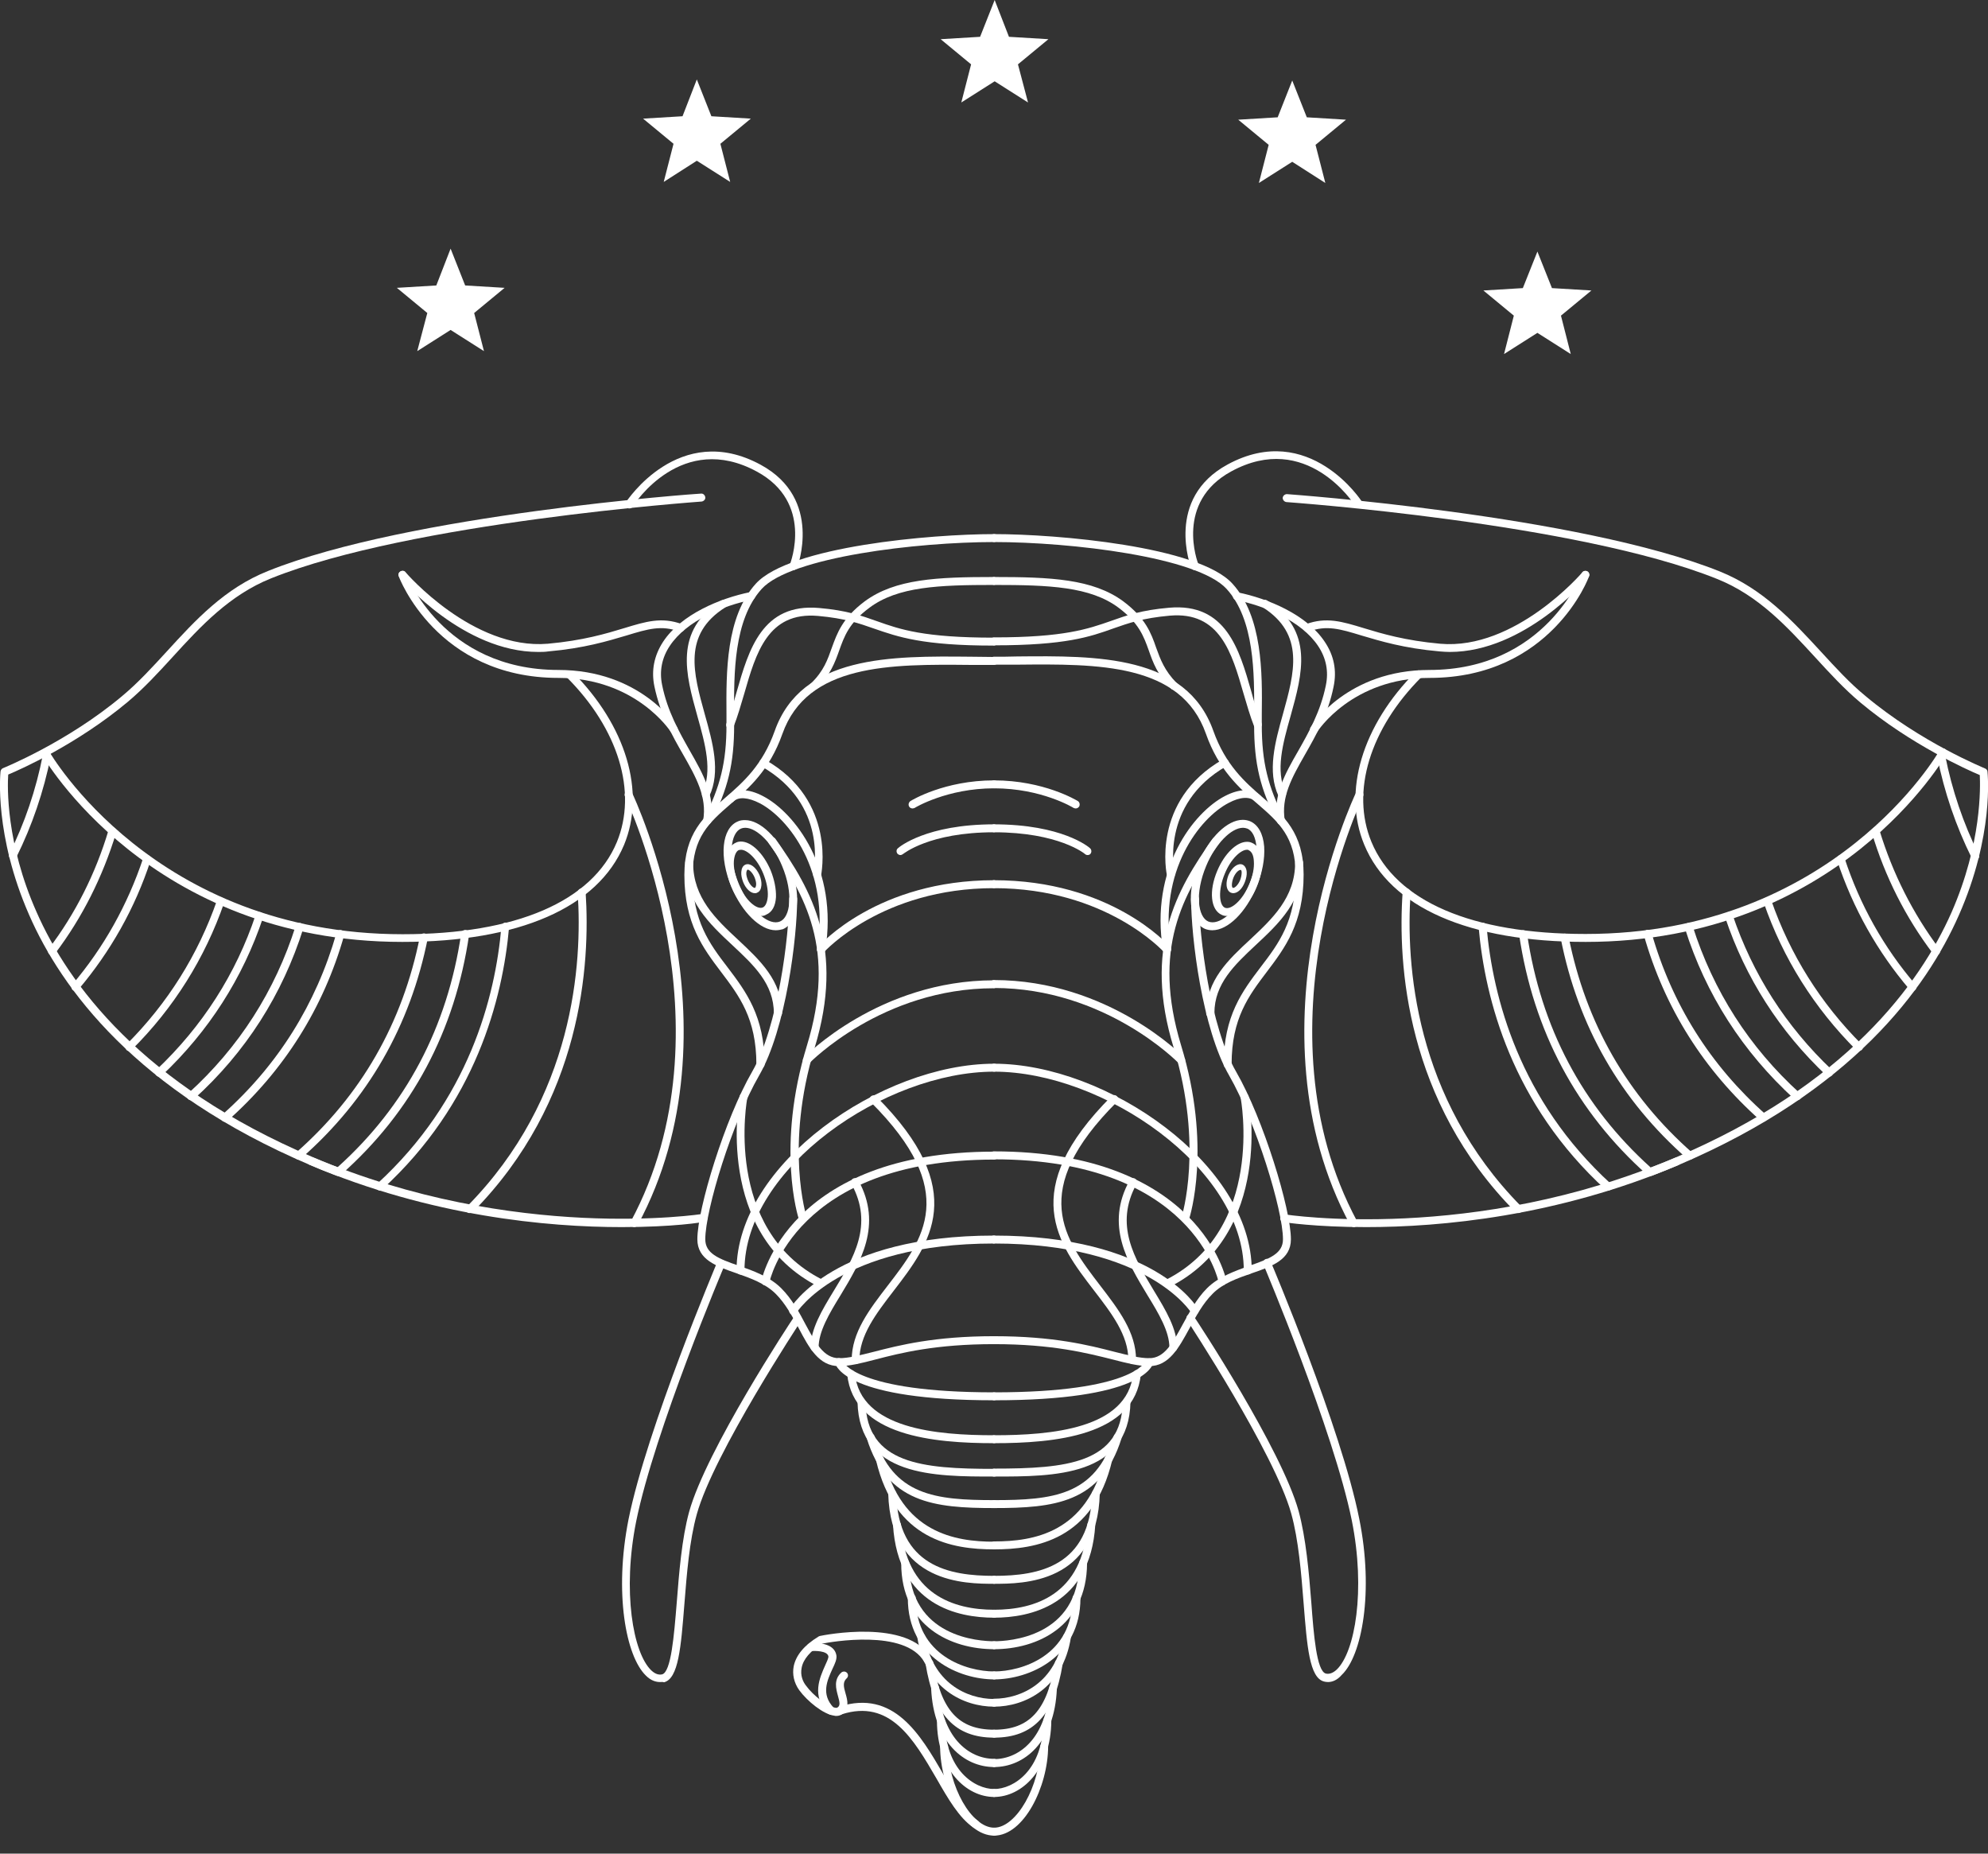 <?xml version="1.0" encoding="utf-8"?>
<!-- Generator: Adobe Illustrator 24.2.1, SVG Export Plug-In . SVG Version: 6.00 Build 0)  -->
<svg version="1.0" id="Calque_1" xmlns="http://www.w3.org/2000/svg" xmlns:xlink="http://www.w3.org/1999/xlink" x="0px" y="0px"
	 viewBox="0 0 75.09 70" enable-background="new 0 0 75.09 70" xml:space="preserve">
<rect x="0" y="0" width="75.09" height="70" fill="#333333" stroke="none"/>
<g>
	<polygon fill="#FFFFFF" points="17.02,9.39 17.57,10.78 19.06,10.87 17.91,11.82 18.28,13.26 17.02,12.46 15.76,13.26 16.14,11.82 
		14.99,10.87 16.48,10.78 	"/>
	<polygon fill="#FFFFFF" points="26.32,3 26.87,4.39 28.36,4.48 27.21,5.43 27.58,6.87 26.32,6.07 25.07,6.87 25.44,5.43 
		24.29,4.48 25.78,4.39 	"/>
	<polygon fill="#FFFFFF" points="37.57,0 38.11,1.39 39.6,1.48 38.45,2.43 38.83,3.87 37.57,3.07 36.31,3.87 36.68,2.43 35.53,1.48 
		37.02,1.39 	"/>
	<polygon fill="#FFFFFF" points="48.81,3.04 49.36,4.43 50.84,4.52 49.69,5.47 50.06,6.91 48.81,6.11 47.55,6.91 47.92,5.47 
		46.77,4.52 48.26,4.43 	"/>
	<polygon fill="#FFFFFF" points="58.07,9.5 58.62,10.88 60.11,10.97 58.96,11.92 59.33,13.37 58.07,12.57 56.81,13.37 57.18,11.92 
		56.03,10.97 57.52,10.88 	"/>
	<path fill="#FFFFFF" d="M27.99,32.09c-0.03,0-0.05,0.01-0.08,0.01c-0.1,0.04-0.17,0.19-0.19,0.41c-0.02,0.26,0.05,0.57,0.17,0.87
		c0.27,0.64,0.7,0.98,0.92,0.89c0.1-0.04,0.17-0.19,0.19-0.41c0.02-0.26-0.05-0.57-0.17-0.87C28.6,32.43,28.22,32.09,27.99,32.09
		 M28.75,34.59c-0.39,0-0.85-0.45-1.12-1.09c-0.15-0.35-0.21-0.71-0.2-1.01c0.02-0.34,0.15-0.58,0.37-0.67
		c0.06-0.03,0.12-0.04,0.19-0.04c0.39,0,0.85,0.45,1.12,1.09c0.14,0.35,0.21,0.7,0.2,1.01c-0.02,0.34-0.15,0.57-0.37,0.66
		C28.88,34.58,28.82,34.59,28.75,34.59"/>
	<path fill="#FFFFFF" d="M28.24,32.84c-0.02,0.01-0.04,0.04-0.05,0.11c-0.01,0.08,0.02,0.19,0.06,0.29c0.08,0.19,0.2,0.29,0.26,0.29
		c0,0,0.01,0,0.01,0c0.01-0.01,0.03-0.04,0.04-0.11c0.01-0.08-0.02-0.19-0.06-0.29C28.42,32.95,28.3,32.84,28.24,32.84 M28.51,33.73
		c-0.16,0-0.34-0.17-0.44-0.42c-0.05-0.13-0.08-0.26-0.07-0.38c0.01-0.14,0.06-0.24,0.16-0.28c0.17-0.07,0.4,0.1,0.53,0.4
		c0.05,0.13,0.08,0.26,0.07,0.38c-0.01,0.14-0.06,0.24-0.16,0.28C28.57,33.73,28.54,33.73,28.51,33.73"/>
	<path fill="#FFFFFF" d="M28.15,31.26c-0.06,0-0.11,0.01-0.16,0.03c-0.39,0.16-0.52,1.05-0.08,2.1c0.35,0.82,0.94,1.44,1.39,1.44
		c0.06,0,0.11-0.01,0.16-0.03c0.39-0.16,0.52-1.05,0.08-2.1C29.2,31.88,28.6,31.26,28.15,31.26 M29.3,35.13
		c-0.58,0-1.27-0.67-1.67-1.63c-0.48-1.14-0.37-2.23,0.24-2.48c0.08-0.04,0.18-0.05,0.27-0.05c0.58,0,1.27,0.67,1.67,1.63
		c0.48,1.14,0.37,2.23-0.24,2.49C29.49,35.11,29.4,35.13,29.3,35.13"/>
	<path fill="#FFFFFF" d="M31.69,51.59c-0.76,0-1.13-0.69-1.52-1.43c-0.25-0.46-0.5-0.93-0.87-1.3c-0.39-0.39-0.95-0.59-1.49-0.78
		c-0.75-0.26-1.47-0.51-1.47-1.28c0-1.15,1.04-4.55,2.07-6.33c0.98-1.7,1.4-5.15,1.4-6.53c0-0.08,0.07-0.15,0.15-0.15
		c0.08,0,0.15,0.07,0.15,0.15c0,1.46-0.42,4.92-1.44,6.68c-1.01,1.75-2.03,5.07-2.03,6.18c0,0.53,0.48,0.73,1.27,1
		c0.54,0.19,1.16,0.41,1.6,0.85c0.4,0.4,0.68,0.91,0.92,1.37c0.37,0.68,0.68,1.27,1.26,1.27c0.37,0,0.79-0.11,1.31-0.24
		c0.97-0.25,2.3-0.59,4.55-0.59c0.08,0,0.15,0.07,0.15,0.15c0,0.08-0.07,0.15-0.15,0.15c-2.21,0-3.52,0.33-4.48,0.58
		C32.53,51.48,32.1,51.59,31.69,51.59"/>
	<path fill="#FFFFFF" d="M29.96,49.65c-0.03,0-0.05-0.01-0.08-0.02c-0.07-0.04-0.09-0.13-0.05-0.2c0.07-0.11,1.7-2.77,7.71-2.77
		c0.08,0,0.15,0.07,0.15,0.15c0,0.08-0.07,0.15-0.15,0.15c-5.82,0-7.44,2.6-7.46,2.62C30.06,49.62,30.01,49.65,29.96,49.65"/>
	<path fill="#FFFFFF" d="M28.91,48.54c-0.01,0-0.02,0-0.03,0c-0.08-0.02-0.13-0.09-0.12-0.17c0.01-0.05,1-4.88,8.79-4.88
		c0.08,0,0.15,0.07,0.15,0.15c0,0.08-0.07,0.15-0.15,0.15c-7.52,0-8.48,4.6-8.49,4.64C29.04,48.49,28.98,48.54,28.91,48.54"/>
	<path fill="#FFFFFF" d="M30.32,46.16c-0.06,0-0.12-0.04-0.14-0.1c-0.04-0.11-0.87-2.75,0.3-6.58c1.11-3.62-0.05-5.67-1.44-7.63
		c-0.05-0.07-0.03-0.16,0.04-0.21c0.07-0.05,0.16-0.03,0.21,0.04c1.38,1.94,2.62,4.14,1.48,7.89c-1.14,3.74-0.31,6.37-0.3,6.4
		c0.02,0.08-0.02,0.16-0.1,0.19C30.35,46.15,30.34,46.16,30.32,46.16"/>
	<path fill="#FFFFFF" d="M37.55,52.88c-5.52,0-5.97-1.26-6.01-1.41c-0.02-0.08,0.03-0.16,0.11-0.18c0.08-0.02,0.16,0.03,0.18,0.11
		c0.01,0.03,0.49,1.18,5.72,1.18c0.08,0,0.15,0.07,0.15,0.15C37.7,52.81,37.63,52.88,37.55,52.88"/>
	<path fill="#FFFFFF" d="M37.55,54.5c-2.27,0-5.31-0.27-5.55-2.6c-0.01-0.08,0.05-0.15,0.13-0.16c0.08-0.01,0.15,0.05,0.16,0.13
		c0.21,2.09,3.1,2.33,5.25,2.33c0.08,0,0.15,0.07,0.15,0.15C37.7,54.43,37.63,54.5,37.55,54.5"/>
	<path fill="#FFFFFF" d="M37.55,55.76c-2.27,0-5.09,0-5.16-2.81c0-0.08,0.06-0.15,0.15-0.15c0.07,0,0.15,0.06,0.15,0.15
		c0.05,2.33,2.14,2.52,4.86,2.52c0.08,0,0.15,0.07,0.15,0.15C37.7,55.69,37.63,55.76,37.55,55.76"/>
	<path fill="#FFFFFF" d="M37.55,56.95c-2.26,0-4.05-0.19-4.81-2.63c-0.03-0.08,0.02-0.16,0.1-0.19c0.08-0.02,0.16,0.02,0.19,0.1
		c0.69,2.25,2.31,2.42,4.52,2.42c0.08,0,0.15,0.07,0.15,0.15C37.7,56.88,37.63,56.95,37.55,56.95"/>
	<path fill="#FFFFFF" d="M37.55,58.51c-1.58,0-3.75-0.35-4.46-3.36c-0.02-0.08,0.03-0.16,0.11-0.18c0.08-0.02,0.16,0.03,0.18,0.11
		c0.66,2.81,2.7,3.14,4.17,3.14c0.08,0,0.15,0.07,0.15,0.15C37.7,58.44,37.63,58.51,37.55,58.51"/>
	<path fill="#FFFFFF" d="M37.55,59.81c-1.07,0-3.91,0-4-3.41c0-0.08,0.06-0.15,0.14-0.15c0.08,0,0.15,0.06,0.16,0.14
		c0.07,2.77,2.01,3.12,3.7,3.12c0.08,0,0.15,0.07,0.15,0.15C37.7,59.75,37.63,59.81,37.55,59.81"/>
	<path fill="#FFFFFF" d="M37.55,61.09c-1.35,0-3.63-0.45-3.82-3.5c-0.01-0.08,0.06-0.15,0.14-0.16c0.08,0,0.15,0.06,0.16,0.14
		c0.17,2.66,2.01,3.22,3.52,3.22c0.08,0,0.15,0.07,0.15,0.15C37.7,61.02,37.63,61.09,37.55,61.09"/>
	<path fill="#FFFFFF" d="M37.55,62.28c-1.62,0-3.51-0.85-3.51-3.25c0-0.08,0.07-0.15,0.15-0.15c0.08,0,0.15,0.07,0.15,0.15
		c0,2.81,2.67,2.95,3.21,2.95c0.08,0,0.15,0.07,0.15,0.15C37.7,62.21,37.63,62.28,37.55,62.28"/>
	<path fill="#FFFFFF" d="M37.55,63.42c-1.31,0-3.26-0.82-3.26-3.07c0-0.08,0.07-0.15,0.15-0.15c0.08,0,0.15,0.07,0.15,0.15
		c0,2.19,1.94,2.77,2.96,2.77c0.08,0,0.15,0.07,0.15,0.15C37.7,63.36,37.63,63.42,37.55,63.42"/>
	<path fill="#FFFFFF" d="M27.97,48.13c-0.08,0-0.15-0.07-0.15-0.15c0-4.02,5.48-7.81,9.73-7.81c0.08,0,0.15,0.07,0.15,0.15
		c0,0.08-0.07,0.15-0.15,0.15c-4.12,0-9.43,3.64-9.43,7.51C28.11,48.07,28.05,48.13,27.97,48.13"/>
	<path fill="#FFFFFF" d="M30.77,51.04c-0.08,0-0.15-0.07-0.15-0.15c0-0.7,0.42-1.4,0.87-2.14c0.75-1.23,1.52-2.5,0.67-4.04
		c-0.04-0.07-0.01-0.16,0.06-0.2c0.07-0.04,0.16-0.01,0.2,0.06c0.93,1.69,0.08,3.1-0.67,4.34c-0.43,0.7-0.83,1.37-0.83,1.98
		C30.92,50.97,30.86,51.04,30.77,51.04"/>
	<path fill="#FFFFFF" d="M30.47,40.19c-0.04,0-0.08-0.01-0.1-0.04c-0.06-0.06-0.06-0.15-0.01-0.21c0.03-0.03,2.85-2.92,7.18-2.92
		c0.08,0,0.15,0.07,0.15,0.15c0,0.08-0.07,0.15-0.15,0.15c-4.21,0-6.94,2.8-6.97,2.83C30.55,40.18,30.51,40.19,30.47,40.19"/>
	<path fill="#FFFFFF" d="M28.72,40.35c-0.08,0-0.15-0.07-0.15-0.15c0-1.74-0.65-2.59-1.33-3.49c-0.68-0.9-1.39-1.83-1.39-3.67
		c0-1.57,0.75-2.22,1.55-2.92c0.66-0.57,1.4-1.22,1.86-2.51c1.01-2.87,4.41-2.84,7.41-2.81c0.3,0,0.59,0.01,0.88,0.01
		c0.08,0,0.15,0.07,0.15,0.15c0,0.08-0.07,0.15-0.15,0.15c-0.29,0-0.59,0-0.88,0c-3.04-0.03-6.18-0.05-7.12,2.61
		c-0.48,1.36-1.26,2.04-1.95,2.64c-0.81,0.7-1.44,1.26-1.44,2.69c0,1.74,0.64,2.59,1.33,3.49c0.68,0.9,1.39,1.83,1.39,3.67
		C28.87,40.28,28.81,40.35,28.72,40.35"/>
	<path fill="#FFFFFF" d="M29.38,38.42c-0.08,0-0.15-0.07-0.15-0.15c0-1.12-0.76-1.82-1.56-2.57c-0.88-0.82-1.79-1.67-1.79-3.12
		c0-0.08,0.07-0.15,0.15-0.15c0.08,0,0.15,0.07,0.15,0.15c0,1.32,0.86,2.13,1.7,2.91c0.81,0.76,1.66,1.54,1.66,2.79
		C29.53,38.35,29.47,38.42,29.38,38.42"/>
	<path fill="#FFFFFF" d="M24.93,63.52c-0.15,0-0.34-0.05-0.53-0.24c-0.76-0.73-1.21-3.13-0.66-5.9c0.69-3.43,3.33-9.66,3.35-9.72
		c0.03-0.08,0.12-0.11,0.2-0.08c0.08,0.03,0.11,0.12,0.08,0.2c-0.03,0.06-2.65,6.27-3.34,9.67c-0.53,2.64-0.12,4.97,0.57,5.63
		c0.14,0.13,0.27,0.18,0.41,0.15c0.34-0.09,0.45-1.47,0.55-2.69c0.09-1.14,0.19-2.43,0.47-3.45c0.65-2.34,3.83-7.17,3.97-7.37
		c0.05-0.07,0.14-0.09,0.21-0.04c0.07,0.05,0.09,0.14,0.04,0.21c-0.03,0.05-3.29,4.99-3.93,7.29c-0.28,1-0.38,2.27-0.47,3.4
		c-0.13,1.63-0.22,2.81-0.77,2.95C25.04,63.51,24.99,63.52,24.93,63.52"/>
	<path fill="#FFFFFF" d="M37.55,64.45c-1.15,0-2.6-0.68-2.9-2.61c-0.01-0.08,0.04-0.16,0.12-0.17c0.08-0.01,0.16,0.04,0.17,0.13
		c0.27,1.74,1.57,2.36,2.61,2.36c0.08,0,0.15,0.07,0.15,0.15C37.7,64.38,37.63,64.45,37.55,64.45"/>
	<path fill="#FFFFFF" d="M37.55,65.62c-1.48,0-2.28-0.86-2.59-2.79c-0.01-0.08,0.04-0.16,0.12-0.17c0.08-0.01,0.16,0.04,0.17,0.12
		c0.29,1.81,0.96,2.54,2.3,2.54c0.08,0,0.15,0.07,0.15,0.15C37.7,65.56,37.63,65.62,37.55,65.62"/>
	<path fill="#FFFFFF" d="M31.01,36.01c-0.03,0-0.07-0.01-0.1-0.04c-0.06-0.05-0.07-0.15-0.01-0.21c0.09-0.1,2.26-2.52,6.65-2.52
		c0.08,0,0.15,0.07,0.15,0.15c0,0.08-0.07,0.15-0.15,0.15c-4.24,0-6.4,2.39-6.43,2.42C31.09,35.99,31.05,36.01,31.01,36.01"/>
	<path fill="#FFFFFF" d="M31.01,48.62c-0.02,0-0.04,0-0.07-0.02c-3.99-2.01-3.01-7.16-3-7.21c0.02-0.08,0.09-0.13,0.17-0.12
		c0.08,0.02,0.13,0.09,0.12,0.17c-0.01,0.05-0.94,4.98,2.84,6.89c0.07,0.04,0.1,0.13,0.07,0.2C31.12,48.59,31.06,48.62,31.01,48.62"
		/>
	<path fill="#FFFFFF" d="M30.75,26.05c-0.04,0-0.08-0.01-0.11-0.04c-0.06-0.06-0.06-0.15,0-0.21c0.48-0.47,0.62-0.89,0.78-1.34
		c0.2-0.55,0.4-1.12,1.24-1.75c1.15-0.85,2.74-0.92,4.88-0.92c0.08,0,0.15,0.07,0.15,0.15c0,0.08-0.07,0.15-0.15,0.15
		c-2.08,0-3.63,0.06-4.7,0.86c-0.77,0.57-0.95,1.08-1.14,1.61c-0.16,0.45-0.33,0.92-0.85,1.45C30.83,26.03,30.79,26.05,30.75,26.05"
		/>
	<path fill="#FFFFFF" d="M26.71,31.15c-0.02,0-0.05,0-0.07-0.02c-0.07-0.04-0.1-0.13-0.06-0.2c0.63-1.22,0.86-2.15,0.86-3.56
		c0-0.13,0-0.27,0-0.41c-0.01-1.55-0.03-3.66,1.11-4.92c1.29-1.41,6.62-1.87,9-1.87c0.08,0,0.15,0.07,0.15,0.15
		c0,0.08-0.07,0.15-0.15,0.15c-2.89,0-7.68,0.56-8.78,1.77c-1.06,1.17-1.05,3.22-1.04,4.71c0,0.14,0,0.28,0,0.42
		c0,1.46-0.23,2.43-0.89,3.7C26.81,31.12,26.76,31.15,26.71,31.15"/>
	<path fill="#FFFFFF" d="M31.01,36.01c-0.01,0-0.02,0-0.02,0c-0.08-0.01-0.14-0.09-0.12-0.17c0.48-2.94-1.08-4.94-2.18-5.51
		c-0.43-0.22-0.8-0.25-0.99-0.06c-0.06,0.06-0.15,0.06-0.21,0c-0.06-0.06-0.06-0.15,0-0.21c0.29-0.29,0.78-0.29,1.34,0.01
		c1.17,0.61,2.85,2.73,2.34,5.83C31.15,35.96,31.08,36.01,31.01,36.01"/>
	<path fill="#FFFFFF" d="M30.86,33.19c-0.01,0-0.02,0-0.03-0.01c-0.08-0.02-0.13-0.1-0.11-0.18c0.02-0.11,0.57-2.62-1.96-4.06
		c-0.07-0.04-0.1-0.13-0.06-0.2c0.04-0.07,0.13-0.1,0.2-0.05c2.73,1.55,2.11,4.36,2.11,4.39C30.99,33.15,30.93,33.19,30.86,33.19"/>
	<path fill="#FFFFFF" d="M32.32,51.51c-0.08,0-0.15-0.07-0.15-0.15c0-1.04,0.66-1.9,1.36-2.81c1.35-1.75,2.74-3.56-0.64-6.93
		c-0.06-0.06-0.06-0.15,0-0.21c0.06-0.06,0.15-0.06,0.21,0c3.56,3.56,2.02,5.56,0.66,7.33c-0.67,0.87-1.3,1.69-1.3,2.63
		C32.47,51.45,32.4,51.51,32.32,51.51"/>
	<path fill="#FFFFFF" d="M34.01,32.29c-0.04,0-0.08-0.02-0.11-0.05c-0.05-0.06-0.05-0.16,0.02-0.21c0.04-0.04,1.06-0.9,3.63-0.9
		c0.08,0,0.15,0.07,0.15,0.15c0,0.08-0.07,0.15-0.15,0.15c-2.46,0-3.43,0.82-3.44,0.82C34.08,32.27,34.05,32.29,34.01,32.29"/>
	<path fill="#FFFFFF" d="M34.47,30.53c-0.05,0-0.1-0.02-0.13-0.07c-0.04-0.07-0.02-0.16,0.05-0.21c0.05-0.03,1.28-0.78,3.16-0.78
		c0.08,0,0.15,0.07,0.15,0.15c0,0.08-0.07,0.15-0.15,0.15c-1.78,0-2.99,0.73-3,0.74C34.52,30.52,34.5,30.53,34.47,30.53"/>
	<path fill="#FFFFFF" d="M25.46,27.7c-0.05,0-0.1-0.03-0.13-0.07c-0.01-0.02-1.32-2.03-4.24-2.03c-4.59,0-6.02-3.8-6.03-3.84
		c-0.03-0.08,0.01-0.16,0.09-0.19c0.08-0.03,0.16,0.01,0.19,0.09c0.01,0.04,1.38,3.64,5.75,3.64c3.09,0,4.44,2.08,4.49,2.17
		c0.04,0.07,0.02,0.16-0.05,0.21C25.52,27.7,25.49,27.7,25.46,27.7"/>
	<path fill="#FFFFFF" d="M26.71,31.15c-0.01,0-0.02,0-0.03,0c-0.08-0.01-0.14-0.09-0.12-0.17c0.15-0.89-0.27-1.63-0.76-2.49
		c-0.41-0.71-0.86-1.52-1.08-2.56c-0.13-0.61-0.01-1.18,0.33-1.7c0.68-1.03,2.15-1.64,3.29-1.87c0.08-0.01,0.16,0.04,0.18,0.12
		c0.02,0.08-0.04,0.16-0.12,0.17c-1.09,0.22-2.47,0.79-3.1,1.74c-0.3,0.45-0.4,0.95-0.29,1.48c0.2,0.99,0.65,1.78,1.04,2.47
		c0.52,0.91,0.96,1.69,0.8,2.68C26.84,31.09,26.78,31.15,26.71,31.15"/>
	<path fill="#FFFFFF" d="M26.66,30.15c-0.02,0-0.04-0.01-0.06-0.01c-0.08-0.04-0.11-0.12-0.07-0.2c0.39-0.83,0.11-1.83-0.19-2.9
		c-0.44-1.58-0.9-3.22,0.9-4.36c0.07-0.04,0.16-0.02,0.2,0.05c0.04,0.07,0.02,0.16-0.05,0.21c-1.61,1.02-1.2,2.48-0.77,4.03
		c0.3,1.07,0.61,2.17,0.17,3.1C26.77,30.12,26.71,30.15,26.66,30.15"/>
	<path fill="#FFFFFF" d="M27.58,27.52c-0.02,0-0.04,0-0.06-0.01c-0.08-0.03-0.11-0.12-0.08-0.19c0.15-0.37,0.27-0.78,0.39-1.21
		c0.45-1.57,0.96-3.34,3.11-3.15c1.04,0.09,1.6,0.29,2.19,0.5c0.87,0.31,1.77,0.62,4.41,0.62c0.08,0,0.15,0.07,0.15,0.15
		c0,0.08-0.07,0.15-0.15,0.15c-2.7,0-3.62-0.33-4.52-0.64c-0.57-0.2-1.11-0.39-2.12-0.48c-1.9-0.17-2.35,1.41-2.79,2.94
		c-0.13,0.44-0.25,0.86-0.4,1.24C27.7,27.48,27.64,27.52,27.58,27.52"/>
	<path fill="#FFFFFF" d="M29.96,21.53c-0.02,0-0.04,0-0.05-0.01c-0.08-0.03-0.11-0.12-0.08-0.19c0.04-0.1,0.9-2.36-1.24-3.52
		c-2.83-1.54-4.62,1.2-4.69,1.32c-0.04,0.07-0.14,0.09-0.21,0.05c-0.07-0.04-0.09-0.14-0.05-0.21c0.02-0.03,2.01-3.09,5.09-1.42
		c2.38,1.29,1.38,3.87,1.38,3.9C30.08,21.49,30.02,21.53,29.96,21.53"/>
	<path fill="#FFFFFF" d="M23.49,46.34c-2.81,0-7.2-0.4-11.79-2.35c-6.56-2.79-9.39-6.67-10.6-9.44c-1.32-3.01-1.09-5.32-1.08-5.42
		c0.01-0.05,0.04-0.1,0.09-0.12c0.02-0.01,2.43-0.98,4.51-2.73c0.6-0.5,1.13-1.08,1.69-1.69c1.07-1.17,2.18-2.38,3.82-3.03
		c5.32-2.14,16.24-2.92,16.35-2.92c0.08-0.01,0.15,0.06,0.16,0.14c0.01,0.08-0.06,0.15-0.14,0.16c-0.11,0.01-10.98,0.78-16.26,2.9
		c-1.57,0.63-2.66,1.81-3.71,2.96c-0.54,0.59-1.1,1.2-1.71,1.71c-1.9,1.59-4.05,2.55-4.51,2.74c-0.03,0.45-0.09,2.58,1.07,5.19
		c1.19,2.71,3.98,6.52,10.44,9.26c7.62,3.24,14.67,2.15,14.74,2.14c0.08-0.01,0.16,0.04,0.17,0.12c0.01,0.08-0.04,0.16-0.12,0.17
		C26.58,46.16,25.4,46.34,23.49,46.34"/>
	<path fill="#FFFFFF" d="M15.2,35.57c-9.56,0-13.59-7.01-13.62-7.08c-0.04-0.07-0.02-0.16,0.06-0.2c0.07-0.04,0.16-0.01,0.2,0.06
		c0.04,0.07,3.98,6.93,13.37,6.93c4.28,0,7.16-1.24,8.09-3.48c0.78-1.89,0.06-4.27-1.89-6.22c-0.06-0.06-0.06-0.15,0-0.21
		c0.06-0.06,0.15-0.06,0.21,0c2.03,2.03,2.78,4.54,1.95,6.54C22.58,34.27,19.61,35.57,15.2,35.57"/>
	<path fill="#FFFFFF" d="M20.33,24.62c-2.82,0-5.14-2.7-5.24-2.82c-0.05-0.06-0.05-0.16,0.02-0.21c0.06-0.05,0.16-0.05,0.21,0.02
		c0.02,0.03,2.54,2.94,5.37,2.7c1.33-0.12,2.2-0.38,2.89-0.59c0.82-0.25,1.41-0.43,2.18-0.15c0.08,0.03,0.12,0.11,0.09,0.19
		c-0.03,0.08-0.11,0.12-0.19,0.09c-0.68-0.25-1.18-0.1-2,0.15c-0.71,0.21-1.59,0.48-2.95,0.6C20.58,24.62,20.46,24.62,20.33,24.62"
		/>
	<path fill="#FFFFFF" d="M37.55,66.73c-1.12,0-2.29-0.92-2.38-2.98c0-0.08,0.06-0.15,0.14-0.16c0.08-0.01,0.15,0.06,0.16,0.14
		c0.08,1.86,1.11,2.69,2.08,2.69c0.08,0,0.15,0.07,0.15,0.15C37.7,66.66,37.63,66.73,37.55,66.73"/>
	<path fill="#FFFFFF" d="M37.55,67.86c-1.04,0-2.16-1.01-2.16-2.89c0-0.08,0.07-0.15,0.15-0.15c0.08,0,0.15,0.07,0.15,0.15
		c0,1.89,1.14,2.59,1.86,2.59c0.08,0,0.15,0.07,0.15,0.15C37.7,67.79,37.63,67.86,37.55,67.86"/>
	<path fill="#FFFFFF" d="M37.55,69.32c-1.13,0-2.04-1.84-2.04-3.36c0-0.08,0.07-0.15,0.15-0.15c0.08,0,0.15,0.07,0.15,0.15
		c0,1.49,0.89,3.06,1.74,3.06c0.08,0,0.15,0.07,0.15,0.15C37.7,69.26,37.63,69.32,37.55,69.32"/>
	<path fill="#FFFFFF" d="M31.59,64.8c-0.02,0-0.05,0-0.08-0.01c-0.41-0.05-1.02-0.55-1.32-0.96c-0.2-0.28-0.27-0.6-0.21-0.91
		c0.09-0.42,0.4-0.79,0.94-1.12c0.01-0.01,0.03-0.01,0.05-0.02c0.14-0.03,3.33-0.67,4.19,0.83c0.04,0.07,0.02,0.16-0.05,0.2
		c-0.07,0.04-0.16,0.02-0.2-0.05c-0.72-1.26-3.56-0.75-3.85-0.69c-0.45,0.27-0.72,0.59-0.78,0.91c-0.06,0.29,0.05,0.53,0.16,0.67
		c0.28,0.39,0.83,0.8,1.11,0.84c0.04,0.01,0.07,0,0.09-0.01c0.1-0.08,0.08-0.19,0.01-0.44c-0.07-0.26-0.17-0.61,0.13-0.88
		c0.06-0.05,0.15-0.05,0.21,0.01c0.06,0.06,0.05,0.16-0.01,0.21c-0.15,0.14-0.12,0.31-0.04,0.58c0.07,0.24,0.15,0.55-0.11,0.76
		C31.76,64.77,31.69,64.8,31.59,64.8"/>
	<path fill="#FFFFFF" d="M31.38,64.75c-0.04,0-0.08-0.02-0.11-0.05c-0.63-0.65-0.3-1.36-0.11-1.79c0.06-0.13,0.14-0.3,0.13-0.36
		c-0.04-0.22-0.53-0.21-0.66-0.2c-0.08,0.01-0.15-0.05-0.16-0.13c-0.01-0.08,0.05-0.15,0.13-0.16c0.33-0.04,0.91,0.01,0.99,0.44
		c0.03,0.15-0.05,0.32-0.15,0.53c-0.19,0.42-0.44,0.95,0.05,1.46c0.06,0.06,0.06,0.15,0,0.21C31.46,64.74,31.42,64.75,31.38,64.75"
		/>
	<path fill="#FFFFFF" d="M36.84,69.04c-0.03,0-0.06-0.01-0.08-0.03c-0.53-0.36-0.95-1.08-1.39-1.85c-0.86-1.48-1.75-3.01-3.58-2.42
		c-0.08,0.03-0.16-0.02-0.19-0.1c-0.02-0.08,0.02-0.16,0.1-0.19c2.06-0.66,3.06,1.05,3.93,2.55c0.43,0.74,0.83,1.43,1.31,1.76
		c0.07,0.05,0.09,0.14,0.04,0.21C36.94,69.02,36.89,69.04,36.84,69.04"/>
	<path fill="#FFFFFF" d="M0.49,32.47c-0.02,0-0.04,0-0.07-0.02c-0.07-0.04-0.1-0.13-0.07-0.2c0.58-1.16,1.01-2.42,1.27-3.75
		c0.02-0.08,0.09-0.13,0.18-0.12c0.08,0.02,0.13,0.09,0.12,0.17c-0.27,1.35-0.71,2.63-1.3,3.82C0.6,32.44,0.55,32.47,0.49,32.47"/>
	<path fill="#FFFFFF" d="M1.96,36.07c-0.03,0-0.06-0.01-0.09-0.03c-0.06-0.05-0.08-0.14-0.03-0.21c1.01-1.33,1.77-2.84,2.26-4.48
		c0.02-0.08,0.11-0.12,0.19-0.1c0.08,0.02,0.12,0.11,0.1,0.19c-0.51,1.67-1.28,3.21-2.31,4.57C2.05,36.05,2.01,36.07,1.96,36.07"/>
	<path fill="#FFFFFF" d="M2.85,37.42c-0.03,0-0.07-0.01-0.1-0.03c-0.06-0.05-0.07-0.15-0.02-0.21c1.19-1.4,2.09-3.01,2.68-4.78
		c0.03-0.08,0.11-0.12,0.19-0.1c0.08,0.03,0.12,0.11,0.09,0.19c-0.59,1.81-1.52,3.45-2.73,4.88C2.94,37.41,2.9,37.42,2.85,37.42"/>
	<path fill="#FFFFFF" d="M4.88,39.69c-0.04,0-0.08-0.01-0.1-0.04c-0.06-0.06-0.06-0.15,0-0.21c1.55-1.55,2.7-3.38,3.42-5.45
		c0.03-0.08,0.11-0.12,0.19-0.09C8.46,33.91,8.5,34,8.47,34.08c-0.73,2.11-1.91,3.99-3.49,5.56C4.95,39.67,4.92,39.69,4.88,39.69"/>
	<path fill="#FFFFFF" d="M6.01,40.66c-0.04,0-0.08-0.02-0.11-0.05c-0.06-0.06-0.05-0.15,0.01-0.21c1.73-1.64,3-3.61,3.75-5.86
		c0.03-0.08,0.11-0.12,0.19-0.09c0.08,0.03,0.12,0.11,0.09,0.19c-0.77,2.3-2.06,4.31-3.83,5.98C6.08,40.65,6.04,40.66,6.01,40.66"/>
	<path fill="#FFFFFF" d="M7.21,41.55c-0.04,0-0.08-0.02-0.11-0.05c-0.06-0.06-0.05-0.15,0.01-0.21c1.92-1.74,3.28-3.87,4.06-6.33
		c0.03-0.08,0.11-0.12,0.19-0.1c0.08,0.03,0.12,0.11,0.1,0.19c-0.79,2.51-2.18,4.69-4.14,6.46C7.28,41.54,7.25,41.55,7.21,41.55"/>
	<path fill="#FFFFFF" d="M8.49,42.36c-0.04,0-0.08-0.02-0.11-0.05c-0.05-0.06-0.05-0.16,0.01-0.21c2.1-1.86,3.55-4.18,4.32-6.87
		c0.02-0.08,0.11-0.13,0.19-0.1c0.08,0.02,0.12,0.11,0.1,0.19c-0.78,2.75-2.27,5.11-4.41,7.01C8.56,42.35,8.53,42.36,8.49,42.36"/>
	<path fill="#FFFFFF" d="M11.27,43.79c-0.04,0-0.08-0.02-0.11-0.05c-0.05-0.06-0.05-0.16,0.02-0.21c2.46-2.16,4.03-4.9,4.68-8.16
		c0.02-0.08,0.09-0.13,0.18-0.12c0.08,0.02,0.13,0.09,0.12,0.17c-0.66,3.32-2.27,6.12-4.78,8.32
		C11.34,43.78,11.31,43.79,11.27,43.79"/>
	<path fill="#FFFFFF" d="M12.77,44.41c-0.02,0-0.03,0-0.05-0.01c-0.4-0.15-0.72-0.28-1.02-0.41c-0.08-0.03-0.11-0.12-0.08-0.2
		c0.03-0.08,0.12-0.11,0.2-0.08c0.28,0.12,0.57,0.24,0.93,0.37c2.58-2.32,4.15-5.29,4.67-8.83c0.01-0.08,0.09-0.14,0.17-0.13
		c0.08,0.01,0.14,0.09,0.13,0.17c-0.53,3.64-2.16,6.7-4.84,9.07C12.85,44.4,12.81,44.41,12.77,44.41"/>
	<path fill="#FFFFFF" d="M14.35,44.96c-0.04,0-0.08-0.02-0.11-0.05c-0.06-0.06-0.05-0.16,0.01-0.21c3.45-3.16,4.46-7.03,4.69-9.72
		c0.01-0.08,0.08-0.14,0.16-0.14c0.08,0.01,0.14,0.08,0.13,0.16c-0.24,2.74-1.27,6.69-4.79,9.91
		C14.42,44.94,14.39,44.96,14.35,44.96"/>
	<path fill="#FFFFFF" d="M17.74,45.81c-0.04,0-0.08-0.01-0.1-0.04c-0.06-0.06-0.06-0.15,0-0.21c4.05-4.1,4.36-9.18,4.18-11.85
		c-0.01-0.08,0.06-0.15,0.14-0.16c0.08,0,0.15,0.06,0.16,0.14c0.18,2.72-0.13,7.9-4.26,12.08C17.82,45.79,17.78,45.81,17.74,45.81"
		/>
	<path fill="#FFFFFF" d="M23.96,46.34c-0.02,0-0.05-0.01-0.07-0.02c-0.07-0.04-0.1-0.13-0.06-0.2c3.92-7.3-0.18-15.95-0.22-16.04
		c-0.04-0.07-0.01-0.16,0.07-0.2c0.07-0.04,0.16-0.01,0.2,0.07c0.04,0.09,4.21,8.88,0.21,16.31C24.06,46.31,24.01,46.34,23.96,46.34
		"/>
	<path fill="#FFFFFF" d="M47.1,32.09c-0.23,0-0.61,0.34-0.84,0.91c-0.26,0.62-0.21,1.19,0.01,1.28c0.22,0.09,0.65-0.26,0.92-0.89
		c0.13-0.31,0.19-0.62,0.17-0.87c-0.01-0.22-0.08-0.36-0.19-0.41C47.15,32.09,47.13,32.09,47.1,32.09 M46.34,34.59L46.34,34.59
		c-0.07,0-0.13-0.01-0.19-0.04c-0.42-0.18-0.5-0.9-0.17-1.67c0.27-0.64,0.73-1.09,1.12-1.09c0.07,0,0.13,0.01,0.19,0.04
		c0.22,0.09,0.35,0.33,0.37,0.67c0.02,0.3-0.05,0.66-0.2,1.01C47.2,34.14,46.73,34.59,46.34,34.59"/>
	<path fill="#FFFFFF" d="M46.86,32.85c-0.07,0-0.19,0.1-0.27,0.29c-0.04,0.1-0.06,0.21-0.06,0.29c0,0.07,0.03,0.1,0.04,0.1l0.01,0
		c0.06,0,0.18-0.1,0.26-0.29c0.04-0.1,0.06-0.21,0.06-0.29C46.9,32.88,46.88,32.85,46.86,32.85 M46.58,33.73L46.58,33.73
		c-0.03,0-0.06-0.01-0.09-0.02c-0.09-0.04-0.15-0.14-0.16-0.28c-0.01-0.11,0.02-0.25,0.07-0.38c0.13-0.3,0.36-0.47,0.53-0.4
		c0.09,0.04,0.15,0.14,0.16,0.28c0.01,0.11-0.02,0.25-0.07,0.38C46.92,33.57,46.75,33.73,46.58,33.73"/>
	<path fill="#FFFFFF" d="M46.95,31.26c-0.45,0-1.05,0.62-1.39,1.44c-0.44,1.05-0.31,1.93,0.08,2.1c0.05,0.02,0.1,0.03,0.16,0.03
		c0.45,0,1.05-0.62,1.39-1.44c0.2-0.48,0.3-0.98,0.27-1.39c-0.03-0.37-0.15-0.63-0.35-0.71C47.05,31.27,47,31.26,46.95,31.26
		 M45.79,35.13L45.79,35.13c-0.1,0-0.19-0.02-0.27-0.05c-0.61-0.26-0.72-1.35-0.25-2.49c0.4-0.96,1.09-1.63,1.67-1.63
		c0.1,0,0.19,0.02,0.27,0.05c0.31,0.13,0.5,0.47,0.54,0.96c0.03,0.46-0.07,1-0.29,1.52C47.06,34.46,46.38,35.13,45.79,35.13"/>
	<path fill="#FFFFFF" d="M43.41,51.59c-0.41,0-0.84-0.11-1.38-0.25c-0.96-0.24-2.27-0.58-4.48-0.58c-0.08,0-0.15-0.07-0.15-0.15
		c0-0.08,0.07-0.15,0.15-0.15c2.25,0,3.58,0.34,4.55,0.59c0.52,0.13,0.94,0.24,1.31,0.24c0.58,0,0.89-0.59,1.26-1.27
		c0.25-0.45,0.52-0.97,0.92-1.37c0.44-0.44,1.06-0.65,1.6-0.85c0.79-0.27,1.27-0.47,1.27-1c0-1.11-1.03-4.44-2.03-6.18
		c-1.02-1.76-1.44-5.22-1.44-6.68c0-0.08,0.07-0.15,0.15-0.15c0.08,0,0.15,0.07,0.15,0.15c0,1.39,0.42,4.84,1.4,6.53
		c1.03,1.78,2.07,5.19,2.07,6.33c0,0.77-0.71,1.02-1.47,1.28c-0.54,0.19-1.1,0.38-1.49,0.78c-0.37,0.37-0.62,0.84-0.87,1.3
		C44.53,50.89,44.16,51.59,43.41,51.59"/>
	<path fill="#FFFFFF" d="M45.13,49.65c-0.05,0-0.1-0.03-0.13-0.07c-0.02-0.03-1.64-2.62-7.46-2.62c-0.08,0-0.15-0.07-0.15-0.15
		c0-0.08,0.07-0.15,0.15-0.15c6.01,0,7.65,2.65,7.71,2.77c0.04,0.07,0.02,0.16-0.05,0.2C45.18,49.64,45.16,49.65,45.13,49.65"/>
	<path fill="#FFFFFF" d="M46.18,48.54c-0.07,0-0.13-0.05-0.15-0.12c-0.01-0.05-0.97-4.64-8.49-4.64c-0.08,0-0.15-0.06-0.15-0.15
		c0-0.08,0.07-0.15,0.15-0.15c7.78,0,8.78,4.84,8.78,4.88c0.02,0.08-0.04,0.16-0.12,0.17C46.2,48.54,46.19,48.54,46.18,48.54"/>
	<path fill="#FFFFFF" d="M44.77,46.16c-0.02,0-0.03,0-0.05-0.01c-0.08-0.03-0.12-0.11-0.09-0.19c0.01-0.03,0.84-2.67-0.3-6.4
		c-1.15-3.75,0.1-5.95,1.48-7.89c0.05-0.07,0.14-0.08,0.21-0.04c0.07,0.05,0.08,0.14,0.03,0.21c-1.39,1.95-2.54,4-1.44,7.63
		c1.17,3.82,0.34,6.46,0.3,6.58C44.89,46.11,44.83,46.16,44.77,46.16"/>
	<path fill="#FFFFFF" d="M37.55,52.88c-0.08,0-0.15-0.07-0.15-0.15c0-0.08,0.07-0.15,0.15-0.15c5.28,0,5.71-1.17,5.72-1.18
		c0.03-0.08,0.11-0.12,0.18-0.1c0.08,0.02,0.13,0.1,0.11,0.17C43.52,51.62,43.07,52.88,37.55,52.88"/>
	<path fill="#FFFFFF" d="M37.55,54.5c-0.08,0-0.15-0.07-0.15-0.15c0-0.08,0.07-0.15,0.15-0.15c2.15,0,5.04-0.24,5.25-2.33
		c0.01-0.08,0.08-0.14,0.16-0.13c0.08,0.01,0.14,0.08,0.13,0.16C42.86,54.23,39.82,54.5,37.55,54.5"/>
	<path fill="#FFFFFF" d="M37.55,55.76c-0.08,0-0.15-0.07-0.15-0.15c0-0.08,0.07-0.15,0.15-0.15c2.72,0,4.81-0.19,4.86-2.52
		c0-0.08,0.07-0.15,0.15-0.15h0c0.08,0,0.15,0.07,0.14,0.15C42.64,55.76,39.82,55.76,37.55,55.76"/>
	<path fill="#FFFFFF" d="M37.55,56.95c-0.08,0-0.15-0.07-0.15-0.15c0-0.08,0.07-0.15,0.15-0.15c2.21,0,3.83-0.17,4.52-2.42
		c0.02-0.08,0.11-0.12,0.19-0.1c0.08,0.02,0.12,0.11,0.1,0.19C41.6,56.76,39.81,56.95,37.55,56.95"/>
	<path fill="#FFFFFF" d="M37.55,58.51c-0.08,0-0.15-0.07-0.15-0.15c0-0.08,0.07-0.15,0.15-0.15c1.48,0,3.51-0.32,4.17-3.14
		c0.02-0.08,0.1-0.13,0.18-0.11c0.08,0.02,0.13,0.1,0.11,0.18C41.3,58.16,39.12,58.51,37.55,58.51"/>
	<path fill="#FFFFFF" d="M37.55,59.81c-0.08,0-0.15-0.07-0.15-0.15c0-0.08,0.07-0.15,0.15-0.15c1.69,0,3.63-0.36,3.7-3.12
		c0-0.08,0.07-0.14,0.15-0.14h0c0.08,0,0.15,0.07,0.14,0.15C41.46,59.81,38.62,59.81,37.55,59.81"/>
	<path fill="#FFFFFF" d="M37.55,61.09c-0.08,0-0.15-0.07-0.15-0.15c0-0.08,0.07-0.15,0.15-0.15c1.52,0,3.36-0.56,3.52-3.22
		c0.01-0.08,0.07-0.14,0.16-0.14c0.08,0.01,0.14,0.08,0.14,0.16C41.18,60.63,38.89,61.09,37.55,61.09"/>
	<path fill="#FFFFFF" d="M37.55,62.28c-0.08,0-0.15-0.07-0.15-0.15c0-0.08,0.07-0.15,0.15-0.15c0.53,0,3.21-0.14,3.21-2.95
		c0-0.08,0.07-0.15,0.15-0.15c0.08,0,0.15,0.07,0.15,0.15C41.05,61.43,39.16,62.28,37.55,62.28"/>
	<path fill="#FFFFFF" d="M37.55,63.42c-0.08,0-0.15-0.07-0.15-0.15c0-0.08,0.07-0.15,0.15-0.15c1.02,0,2.96-0.58,2.96-2.77
		c0-0.08,0.07-0.15,0.15-0.15c0.08,0,0.15,0.07,0.15,0.15C40.81,62.6,38.86,63.42,37.55,63.42"/>
	<path fill="#FFFFFF" d="M47.13,48.13c-0.08,0-0.15-0.07-0.15-0.15c0-3.87-5.31-7.51-9.43-7.51c-0.08,0-0.15-0.07-0.15-0.15
		c0-0.08,0.07-0.15,0.15-0.15c4.25,0,9.73,3.79,9.73,7.81C47.28,48.07,47.21,48.13,47.13,48.13"/>
	<path fill="#FFFFFF" d="M44.32,51.04c-0.08,0-0.15-0.07-0.15-0.15c0-0.61-0.4-1.28-0.83-1.98c-0.75-1.24-1.61-2.65-0.67-4.34
		c0.04-0.07,0.13-0.1,0.2-0.06c0.07,0.04,0.1,0.13,0.06,0.2c-0.85,1.54-0.08,2.81,0.66,4.04c0.45,0.74,0.87,1.44,0.87,2.14
		C44.47,50.97,44.4,51.04,44.32,51.04"/>
	<path fill="#FFFFFF" d="M44.62,40.19c-0.04,0-0.08-0.02-0.11-0.05c-0.03-0.03-2.77-2.83-6.97-2.83c-0.08,0-0.15-0.07-0.15-0.15
		c0-0.08,0.07-0.15,0.15-0.15c4.33,0,7.16,2.89,7.18,2.92c0.06,0.06,0.06,0.15,0,0.21C44.7,40.18,44.66,40.19,44.62,40.19"/>
	<path fill="#FFFFFF" d="M46.37,40.35c-0.08,0-0.15-0.07-0.15-0.15c0-1.84,0.71-2.77,1.39-3.67c0.69-0.9,1.33-1.75,1.33-3.49
		c0-1.43-0.64-1.99-1.45-2.69c-0.69-0.6-1.46-1.28-1.94-2.64c-0.94-2.67-4.09-2.64-7.12-2.61c-0.3,0-0.6,0-0.89,0
		c-0.08,0-0.15-0.07-0.15-0.15c0-0.08,0.07-0.15,0.15-0.15c0.29,0,0.59,0,0.88-0.01c3-0.03,6.39-0.06,7.41,2.81
		c0.46,1.29,1.2,1.94,1.86,2.51c0.8,0.69,1.55,1.35,1.55,2.92c0,1.84-0.71,2.77-1.39,3.67c-0.68,0.9-1.33,1.75-1.33,3.49
		C46.52,40.28,46.45,40.35,46.37,40.35"/>
	<path fill="#FFFFFF" d="M45.71,38.42c-0.08,0-0.15-0.07-0.15-0.15c0-1.25,0.84-2.03,1.66-2.79c0.83-0.78,1.7-1.58,1.7-2.91
		c0-0.08,0.07-0.15,0.15-0.15c0.08,0,0.15,0.07,0.15,0.15c0,1.45-0.91,2.3-1.79,3.12c-0.8,0.75-1.56,1.46-1.56,2.57
		C45.86,38.35,45.79,38.42,45.71,38.42"/>
	<path fill="#FFFFFF" d="M50.16,63.52c-0.06,0-0.11-0.01-0.15-0.02c-0.55-0.14-0.64-1.32-0.77-2.95c-0.09-1.13-0.19-2.4-0.47-3.4
		c-0.64-2.29-3.9-7.24-3.93-7.29c-0.05-0.07-0.03-0.16,0.04-0.21c0.07-0.04,0.16-0.03,0.2,0.04c0.14,0.2,3.32,5.03,3.97,7.37
		c0.28,1.03,0.39,2.32,0.48,3.45c0.09,1.22,0.2,2.6,0.55,2.69c0.13,0.03,0.27-0.02,0.41-0.15c0.69-0.66,1.1-2.99,0.57-5.63
		c-0.69-3.4-3.31-9.6-3.34-9.67c-0.03-0.08,0-0.16,0.08-0.2c0.07-0.03,0.16,0,0.19,0.08c0.03,0.06,2.67,6.3,3.35,9.72
		c0.56,2.77,0.1,5.18-0.66,5.9C50.5,63.46,50.31,63.52,50.16,63.52"/>
	<path fill="#FFFFFF" d="M37.55,64.45c-0.08,0-0.15-0.07-0.15-0.15c0-0.08,0.07-0.15,0.15-0.15c1.03,0,2.34-0.62,2.61-2.36
		c0.01-0.08,0.09-0.14,0.17-0.13c0.08,0.01,0.14,0.09,0.12,0.17C40.15,63.76,38.7,64.45,37.55,64.45"/>
	<path fill="#FFFFFF" d="M37.55,65.62c-0.08,0-0.15-0.07-0.15-0.15c0-0.08,0.07-0.15,0.15-0.15c1.34,0,2.01-0.74,2.3-2.54
		c0.01-0.08,0.09-0.13,0.17-0.12c0.08,0.01,0.14,0.09,0.12,0.17C39.83,64.76,39.03,65.62,37.55,65.62"/>
	<path fill="#FFFFFF" d="M44.08,36.01c-0.04,0-0.08-0.02-0.11-0.05c-0.02-0.02-2.18-2.42-6.43-2.42c-0.08,0-0.15-0.07-0.15-0.15
		c0-0.08,0.07-0.15,0.15-0.15c4.39,0,6.56,2.41,6.65,2.52c0.05,0.06,0.05,0.16-0.01,0.21C44.15,36,44.12,36.01,44.08,36.01"/>
	<path fill="#FFFFFF" d="M44.08,48.62c-0.05,0-0.11-0.03-0.13-0.08c-0.04-0.07-0.01-0.16,0.07-0.2c3.78-1.9,2.85-6.84,2.84-6.89
		c-0.02-0.08,0.04-0.16,0.12-0.17c0.08-0.02,0.16,0.04,0.18,0.12c0.01,0.05,0.99,5.2-3,7.21C44.13,48.62,44.11,48.62,44.08,48.62"/>
	<path fill="#FFFFFF" d="M44.34,26.05c-0.04,0-0.08-0.01-0.1-0.04c-0.52-0.52-0.69-0.99-0.85-1.45c-0.19-0.53-0.37-1.03-1.14-1.61
		c-1.07-0.8-2.63-0.86-4.7-0.86c-0.08,0-0.15-0.07-0.15-0.15c0-0.08,0.07-0.15,0.15-0.15c2.13,0,3.73,0.07,4.88,0.92
		c0.84,0.63,1.05,1.2,1.24,1.75c0.16,0.44,0.31,0.86,0.78,1.34c0.06,0.06,0.06,0.15,0,0.21C44.42,26.03,44.38,26.05,44.34,26.05"/>
	<path fill="#FFFFFF" d="M48.39,31.15c-0.05,0-0.1-0.03-0.13-0.08c-0.66-1.26-0.89-2.23-0.89-3.7c0-0.13,0-0.27,0-0.42
		c0.01-1.5,0.02-3.55-1.04-4.71c-1.1-1.21-5.89-1.77-8.78-1.77c-0.08,0-0.15-0.07-0.15-0.15c0-0.08,0.07-0.15,0.15-0.15
		c2.38,0,7.72,0.46,9,1.87c1.14,1.25,1.13,3.37,1.11,4.92c0,0.14,0,0.28,0,0.41c0,1.41,0.23,2.34,0.86,3.56
		c0.04,0.07,0.01,0.16-0.06,0.2C48.44,31.14,48.41,31.15,48.39,31.15"/>
	<path fill="#FFFFFF" d="M44.08,36.01c-0.07,0-0.14-0.05-0.15-0.12c-0.51-3.1,1.16-5.22,2.34-5.83c0.56-0.29,1.05-0.29,1.34-0.01
		c0.06,0.06,0.06,0.15,0,0.21c-0.06,0.06-0.15,0.06-0.21,0c-0.19-0.19-0.56-0.17-0.99,0.06c-1.1,0.57-2.66,2.57-2.18,5.51
		c0.01,0.08-0.04,0.16-0.12,0.17C44.1,36.01,44.09,36.01,44.08,36.01"/>
	<path fill="#FFFFFF" d="M44.23,33.19c-0.07,0-0.13-0.05-0.15-0.12c-0.01-0.03-0.62-2.83,2.11-4.39c0.07-0.04,0.16-0.02,0.2,0.05
		c0.04,0.07,0.02,0.16-0.06,0.2c-2.54,1.45-1.97,4.03-1.96,4.06c0.02,0.08-0.03,0.16-0.11,0.18C44.26,33.19,44.25,33.19,44.23,33.19
		"/>
	<path fill="#FFFFFF" d="M42.77,51.51c-0.08,0-0.15-0.07-0.15-0.15c0-0.94-0.63-1.76-1.3-2.63c-1.36-1.77-2.9-3.77,0.66-7.33
		c0.06-0.06,0.15-0.06,0.21,0c0.06,0.06,0.06,0.15,0,0.21c-3.38,3.37-1.98,5.18-0.64,6.93c0.7,0.91,1.36,1.77,1.36,2.81
		C42.92,51.45,42.86,51.51,42.77,51.51"/>
	<path fill="#FFFFFF" d="M41.08,32.29c-0.03,0-0.07-0.01-0.1-0.04c-0.01-0.01-0.99-0.82-3.44-0.82c-0.08,0-0.15-0.07-0.15-0.15
		c0-0.08,0.07-0.15,0.15-0.15c2.58,0,3.59,0.86,3.63,0.9c0.06,0.05,0.07,0.15,0.02,0.21C41.17,32.27,41.13,32.29,41.08,32.29"/>
	<path fill="#FFFFFF" d="M40.63,30.53c-0.03,0-0.05-0.01-0.08-0.02c-0.01-0.01-1.21-0.74-3-0.74c-0.08,0-0.15-0.07-0.15-0.15
		c0-0.08,0.07-0.15,0.15-0.15c1.87,0,3.11,0.75,3.16,0.78c0.07,0.04,0.09,0.14,0.05,0.21C40.72,30.51,40.68,30.53,40.63,30.53"/>
	<path fill="#FFFFFF" d="M49.63,27.7c-0.03,0-0.06-0.01-0.08-0.02c-0.07-0.04-0.09-0.14-0.05-0.21c0.06-0.09,1.4-2.17,4.49-2.17
		c4.37,0,5.74-3.61,5.75-3.64c0.03-0.08,0.11-0.12,0.19-0.09c0.08,0.03,0.12,0.11,0.09,0.19C60.02,21.8,58.59,25.6,54,25.6
		c-2.93,0-4.23,2.01-4.24,2.03C49.73,27.68,49.68,27.7,49.63,27.7"/>
	<path fill="#FFFFFF" d="M48.39,31.15c-0.07,0-0.13-0.05-0.15-0.12c-0.16-0.99,0.28-1.78,0.8-2.68c0.39-0.69,0.84-1.48,1.04-2.47
		c0.11-0.53,0.01-1.03-0.29-1.48c-0.63-0.95-2.01-1.52-3.1-1.74c-0.08-0.01-0.13-0.09-0.12-0.17c0.02-0.08,0.09-0.13,0.18-0.12
		c1.14,0.23,2.61,0.84,3.29,1.87c0.35,0.52,0.46,1.09,0.33,1.7c-0.21,1.04-0.67,1.84-1.08,2.56c-0.49,0.86-0.91,1.6-0.76,2.49
		c0.01,0.08-0.04,0.16-0.12,0.17C48.4,31.15,48.4,31.15,48.39,31.15"/>
	<path fill="#FFFFFF" d="M48.43,30.15c-0.06,0-0.11-0.03-0.14-0.09c-0.43-0.93-0.13-2.03,0.17-3.1c0.43-1.55,0.84-3.01-0.77-4.03
		c-0.07-0.04-0.09-0.14-0.05-0.21c0.04-0.07,0.14-0.09,0.21-0.05c1.8,1.14,1.34,2.78,0.9,4.36c-0.3,1.06-0.58,2.07-0.19,2.9
		c0.04,0.07,0,0.16-0.07,0.2C48.48,30.15,48.46,30.15,48.43,30.15"/>
	<path fill="#FFFFFF" d="M47.51,27.52c-0.06,0-0.12-0.03-0.14-0.09c-0.15-0.38-0.27-0.8-0.4-1.24c-0.44-1.53-0.89-3.11-2.79-2.94
		c-1.01,0.09-1.55,0.28-2.12,0.48c-0.89,0.32-1.82,0.64-4.51,0.64c-0.08,0-0.15-0.07-0.15-0.15c0-0.08,0.07-0.15,0.15-0.15
		c2.65,0,3.55-0.32,4.41-0.62c0.59-0.21,1.15-0.41,2.2-0.5c2.15-0.19,2.65,1.58,3.1,3.15c0.12,0.44,0.24,0.85,0.39,1.21
		c0.03,0.08-0.01,0.16-0.08,0.19C47.55,27.52,47.53,27.52,47.51,27.52"/>
	<path fill="#FFFFFF" d="M45.13,21.53c-0.06,0-0.12-0.04-0.14-0.09c-0.01-0.03-1-2.61,1.38-3.9c3.08-1.67,5.07,1.39,5.08,1.42
		c0.04,0.07,0.02,0.16-0.04,0.21c-0.07,0.04-0.16,0.02-0.21-0.05c-0.07-0.12-1.86-2.86-4.69-1.32c-2.14,1.16-1.28,3.43-1.24,3.52
		c0.03,0.08-0.01,0.16-0.08,0.19C45.17,21.53,45.15,21.53,45.13,21.53"/>
	<path fill="#FFFFFF" d="M51.6,46.34c-1.91,0-3.09-0.18-3.12-0.19c-0.08-0.01-0.14-0.09-0.12-0.17c0.01-0.08,0.09-0.14,0.17-0.12
		c0.07,0.01,7.13,1.1,14.74-2.14c6.46-2.74,9.24-6.55,10.44-9.26c1.15-2.62,1.09-4.75,1.07-5.19c-0.45-0.19-2.61-1.15-4.51-2.74
		c-0.61-0.51-1.17-1.12-1.71-1.71c-1.05-1.14-2.13-2.33-3.71-2.96c-5.28-2.12-16.15-2.89-16.26-2.9c-0.08-0.01-0.14-0.08-0.14-0.16
		c0.01-0.08,0.08-0.14,0.16-0.14c0.11,0.01,11.03,0.79,16.35,2.92c1.64,0.66,2.75,1.87,3.82,3.03c0.56,0.61,1.09,1.19,1.69,1.68
		c2.09,1.75,4.49,2.72,4.51,2.73c0.05,0.02,0.09,0.07,0.09,0.12c0.01,0.1,0.25,2.41-1.08,5.42c-1.22,2.77-4.04,6.65-10.6,9.44
		C58.81,45.94,54.42,46.34,51.6,46.34"/>
	<path fill="#FFFFFF" d="M59.89,35.57c-4.41,0-7.38-1.3-8.36-3.67c-0.83-2-0.08-4.51,1.95-6.54c0.06-0.06,0.15-0.06,0.21,0
		c0.06,0.06,0.06,0.15,0,0.21c-1.95,1.95-2.67,4.33-1.89,6.22c0.93,2.25,3.8,3.48,8.09,3.48c9.39,0,13.33-6.86,13.37-6.93
		c0.04-0.07,0.13-0.1,0.2-0.06c0.07,0.04,0.1,0.13,0.06,0.2C73.48,28.56,69.45,35.57,59.89,35.57"/>
	<path fill="#FFFFFF" d="M54.76,24.62c-0.13,0-0.25-0.01-0.38-0.02c-1.36-0.12-2.24-0.39-2.95-0.6c-0.82-0.25-1.32-0.4-2-0.15
		c-0.08,0.03-0.16-0.01-0.19-0.09c-0.03-0.08,0.01-0.16,0.09-0.19c0.77-0.28,1.36-0.1,2.18,0.15c0.69,0.21,1.56,0.47,2.89,0.59
		c2.83,0.25,5.35-2.67,5.37-2.7c0.05-0.06,0.15-0.07,0.21-0.02c0.06,0.05,0.07,0.15,0.02,0.21C59.9,21.92,57.58,24.62,54.76,24.62"
		/>
	<path fill="#FFFFFF" d="M37.55,66.73c-0.08,0-0.15-0.07-0.15-0.15c0-0.08,0.07-0.15,0.15-0.15c0.97,0,2-0.83,2.08-2.69
		c0-0.08,0.07-0.15,0.15-0.14c0.08,0,0.15,0.07,0.14,0.16C39.84,65.81,38.67,66.73,37.55,66.73"/>
	<path fill="#FFFFFF" d="M37.55,67.86c-0.08,0-0.15-0.07-0.15-0.15c0-0.08,0.07-0.15,0.15-0.15c0.72,0,1.86-0.7,1.86-2.59
		c0-0.08,0.07-0.15,0.15-0.15c0.08,0,0.15,0.07,0.15,0.15C39.7,66.84,38.59,67.86,37.55,67.86"/>
	<path fill="#FFFFFF" d="M37.55,69.32c-0.08,0-0.15-0.07-0.15-0.15c0-0.08,0.07-0.15,0.15-0.15c0.84,0,1.74-1.58,1.74-3.06
		c0-0.08,0.07-0.15,0.15-0.15c0.08,0,0.15,0.07,0.15,0.15C39.58,67.48,38.67,69.32,37.55,69.32"/>
	<path fill="#FFFFFF" d="M74.6,32.47c-0.06,0-0.11-0.03-0.13-0.08c-0.59-1.19-1.03-2.47-1.3-3.82c-0.02-0.08,0.04-0.16,0.12-0.17
		c0.08-0.02,0.16,0.04,0.18,0.12c0.26,1.32,0.69,2.58,1.27,3.75c0.04,0.07,0.01,0.16-0.07,0.2C74.64,32.47,74.62,32.47,74.6,32.47"
		/>
	<path fill="#FFFFFF" d="M73.13,36.07c-0.04,0-0.09-0.02-0.12-0.06c-1.03-1.36-1.81-2.9-2.31-4.57c-0.02-0.08,0.02-0.16,0.1-0.19
		c0.08-0.02,0.16,0.02,0.19,0.1c0.5,1.64,1.26,3.14,2.26,4.48c0.05,0.06,0.04,0.16-0.03,0.21C73.19,36.07,73.16,36.07,73.13,36.07"
		/>
	<path fill="#FFFFFF" d="M72.24,37.42c-0.04,0-0.08-0.02-0.11-0.05c-1.22-1.43-2.14-3.07-2.74-4.88c-0.03-0.08,0.02-0.16,0.09-0.19
		c0.08-0.03,0.16,0.02,0.19,0.1c0.58,1.77,1.48,3.38,2.68,4.78c0.05,0.06,0.05,0.16-0.02,0.21C72.31,37.41,72.28,37.42,72.24,37.42"
		/>
	<path fill="#FFFFFF" d="M70.22,39.69c-0.04,0-0.08-0.01-0.11-0.04c-1.58-1.58-2.76-3.45-3.49-5.56c-0.03-0.08,0.02-0.16,0.09-0.19
		c0.08-0.03,0.16,0.01,0.19,0.09c0.72,2.07,1.87,3.9,3.42,5.45c0.06,0.06,0.06,0.15,0,0.21C70.29,39.67,70.25,39.69,70.22,39.69"/>
	<path fill="#FFFFFF" d="M69.09,40.66c-0.04,0-0.07-0.01-0.1-0.04c-1.77-1.67-3.06-3.68-3.83-5.98c-0.03-0.08,0.02-0.16,0.09-0.19
		c0.08-0.03,0.16,0.02,0.19,0.09c0.76,2.25,2.02,4.22,3.75,5.86c0.06,0.06,0.06,0.15,0.01,0.21C69.17,40.64,69.13,40.66,69.09,40.66
		"/>
	<path fill="#FFFFFF" d="M67.88,41.55c-0.04,0-0.07-0.01-0.1-0.04c-1.95-1.78-3.35-3.95-4.14-6.46c-0.02-0.08,0.02-0.16,0.1-0.19
		c0.08-0.03,0.16,0.02,0.19,0.1c0.78,2.46,2.14,4.59,4.06,6.33c0.06,0.05,0.07,0.15,0.01,0.21C67.97,41.53,67.92,41.55,67.88,41.55"
		/>
	<path fill="#FFFFFF" d="M66.6,42.36c-0.03,0-0.07-0.01-0.1-0.04c-2.14-1.9-3.63-4.26-4.41-7.01c-0.02-0.08,0.03-0.16,0.1-0.19
		c0.08-0.02,0.16,0.02,0.19,0.1c0.77,2.7,2.22,5.01,4.32,6.87c0.06,0.05,0.07,0.15,0.01,0.21C66.68,42.35,66.64,42.36,66.6,42.36"/>
	<path fill="#FFFFFF" d="M63.82,43.79c-0.03,0-0.07-0.01-0.1-0.04c-2.51-2.2-4.12-5-4.77-8.32c-0.02-0.08,0.04-0.16,0.12-0.17
		c0.08-0.02,0.16,0.04,0.18,0.12c0.65,3.26,2.22,6,4.68,8.16c0.06,0.05,0.07,0.15,0.01,0.21C63.9,43.78,63.86,43.79,63.82,43.79"/>
	<path fill="#FFFFFF" d="M62.32,44.41c-0.04,0-0.07-0.01-0.1-0.04c-2.67-2.38-4.3-5.43-4.84-9.07c-0.01-0.08,0.05-0.16,0.13-0.17
		c0.08-0.01,0.16,0.04,0.17,0.13c0.52,3.54,2.09,6.51,4.67,8.83c0.35-0.13,0.65-0.25,0.93-0.37c0.08-0.03,0.16,0,0.19,0.08
		c0.03,0.08,0,0.16-0.08,0.2c-0.31,0.13-0.63,0.26-1.02,0.41C62.35,44.41,62.34,44.41,62.32,44.41"/>
	<path fill="#FFFFFF" d="M60.74,44.96c-0.04,0-0.07-0.01-0.1-0.04c-3.52-3.22-4.55-7.17-4.79-9.91c-0.01-0.08,0.05-0.15,0.14-0.16
		c0.08-0.01,0.15,0.05,0.16,0.14c0.24,2.69,1.24,6.56,4.7,9.72c0.06,0.06,0.07,0.15,0.01,0.21C60.82,44.94,60.78,44.96,60.74,44.96"
		/>
	<path fill="#FFFFFF" d="M57.35,45.81c-0.04,0-0.08-0.02-0.11-0.04c-4.14-4.18-4.45-9.36-4.26-12.08c0.01-0.08,0.08-0.14,0.16-0.14
		c0.08,0.01,0.14,0.08,0.14,0.16c-0.18,2.67,0.13,7.75,4.18,11.85c0.06,0.06,0.06,0.15,0,0.21C57.42,45.79,57.39,45.81,57.35,45.81"
		/>
	<path fill="#FFFFFF" d="M51.13,46.34c-0.05,0-0.1-0.03-0.13-0.08c-4-7.43,0.17-16.22,0.21-16.31c0.04-0.07,0.13-0.11,0.2-0.07
		c0.08,0.03,0.11,0.13,0.07,0.2c-0.04,0.09-4.14,8.74-0.22,16.04c0.04,0.07,0.01,0.16-0.06,0.2C51.18,46.34,51.16,46.34,51.13,46.34
		"/>
</g>
</svg>
